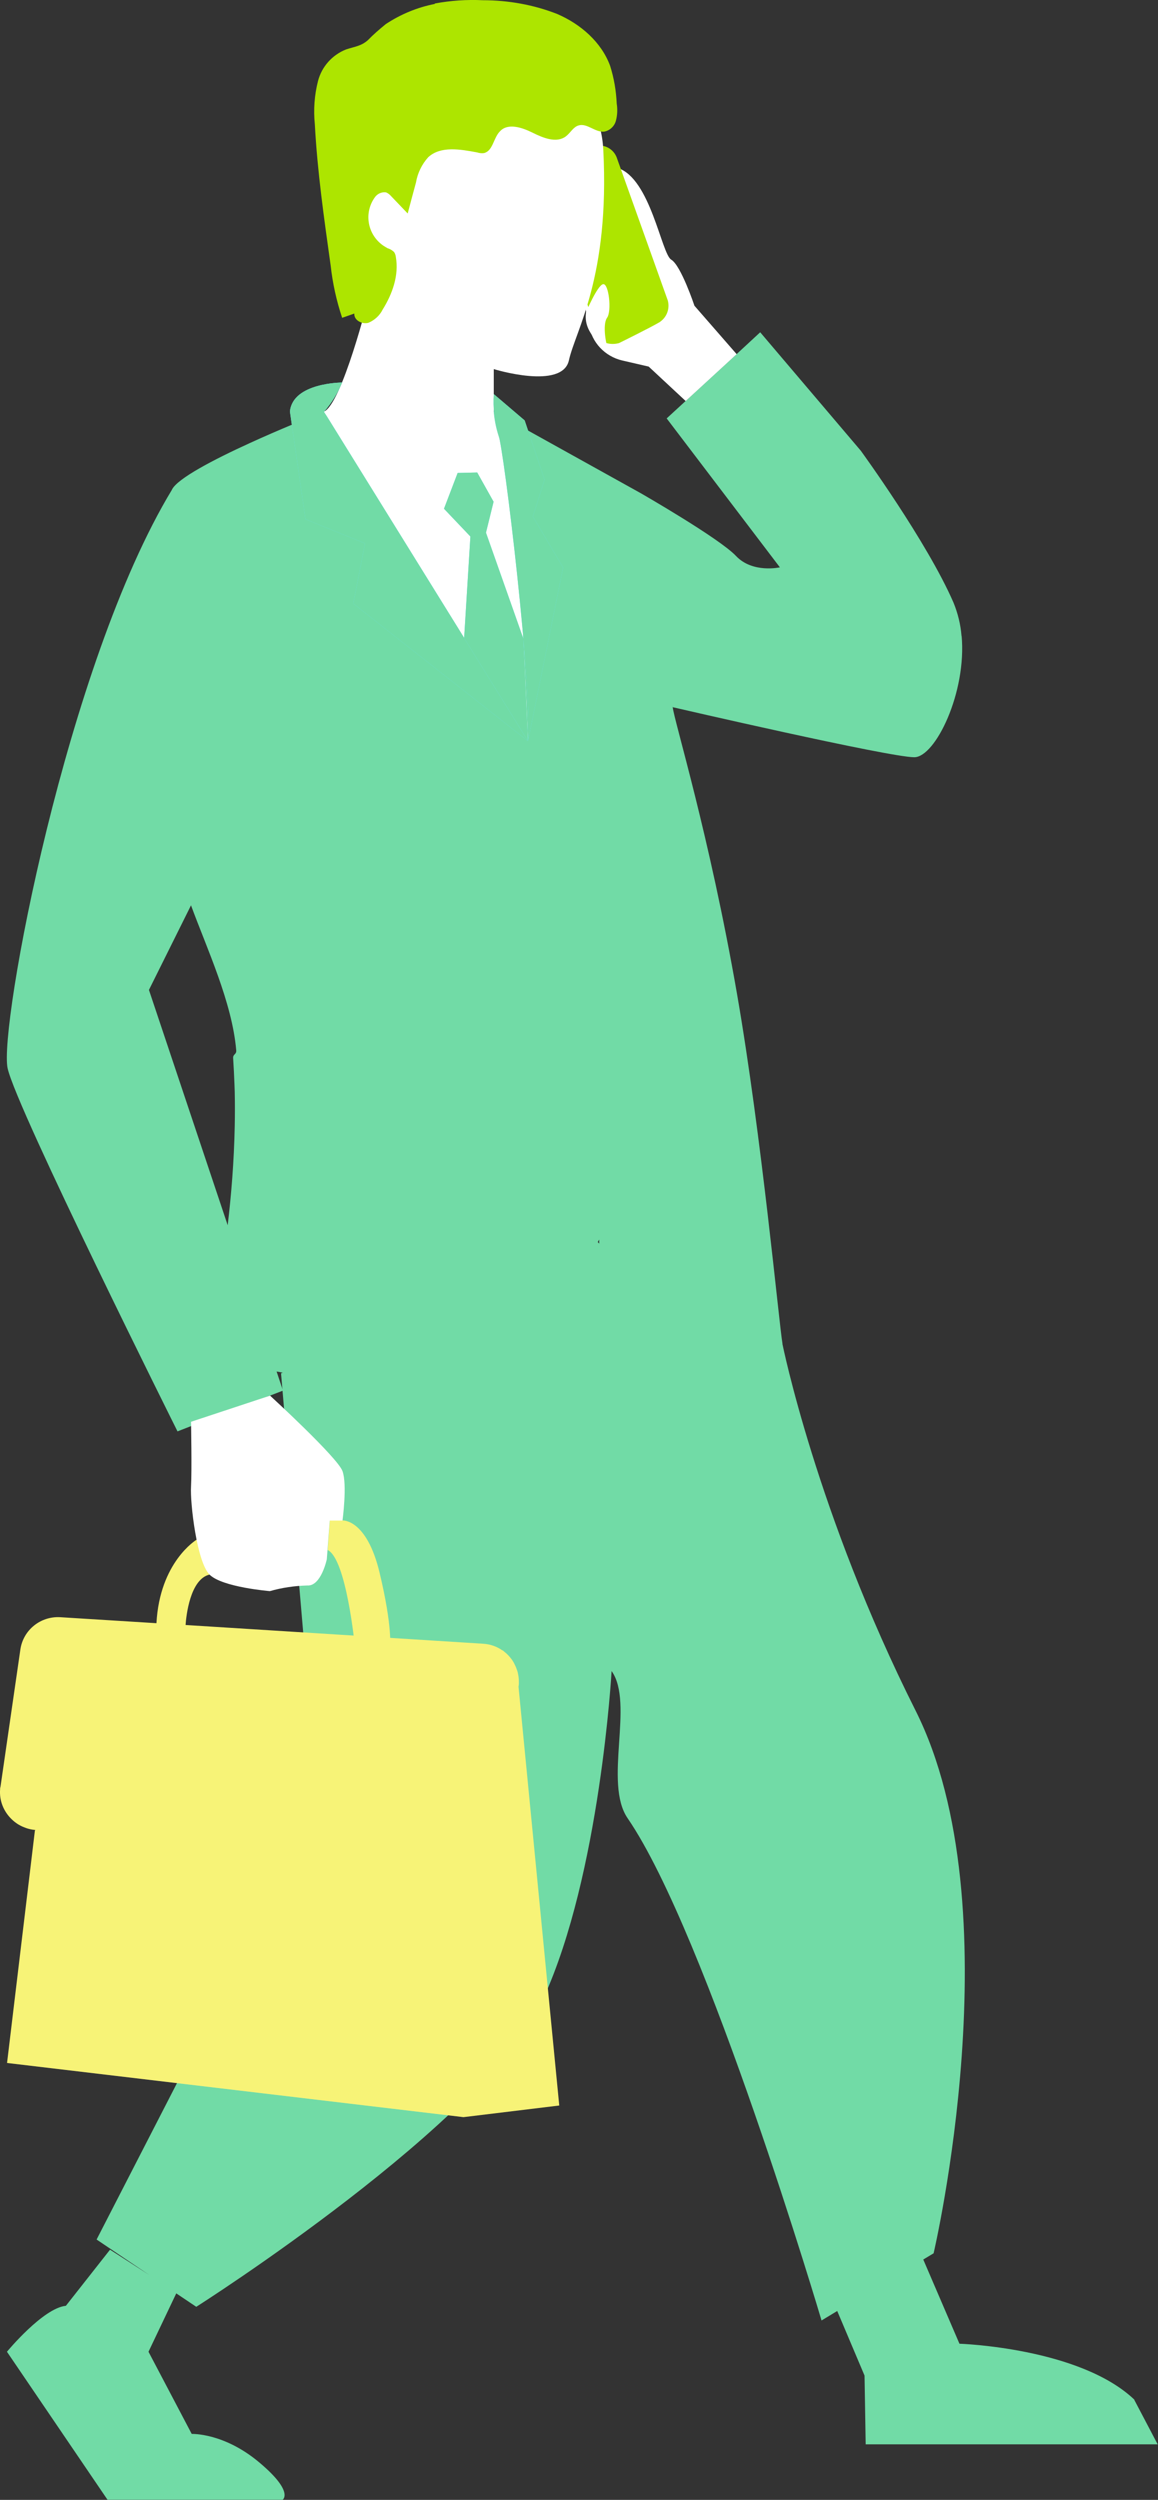 <svg width="76" height="164" viewBox="0 0 76 164" fill="none" xmlns="http://www.w3.org/2000/svg">
<rect x="0" y="0" width="76" height="164" fill="#333333" stroke="none"/>
<g clip-path="url(#clip0_108_202)">
<path d="M74.462 157.438C70.877 154.008 62.969 153.756 62.969 153.756L60.594 148.231L61.273 147.824C61.273 147.824 66.591 125.152 60.086 112.212C53.582 99.272 51.349 88.155 51.349 88.155L43.896 86.155L39.072 81.326L37.152 82.141L36.794 81.333H36.786L36.57 81.437L19.633 89.592L18.445 90.096L20.887 118.626L6.34 146.92L9.82 149.261L7.221 147.587L4.324 151.268C2.823 151.416 0.456 154.282 0.456 154.282L7.057 163.993H18.55C18.55 163.993 19.334 163.481 17.004 161.533C14.682 159.586 12.583 159.674 12.583 159.674L9.746 154.282L11.568 150.453L12.882 151.334C12.882 151.334 31.925 139.254 35.659 131.107C39.393 122.959 40.14 109.627 40.14 109.627C41.641 111.731 39.594 116.96 41.193 119.285C46.413 126.9 53.918 152.231 53.918 152.231L54.948 151.608L56.74 155.845L56.815 160.356H75.978L74.439 157.43L74.462 157.438Z" fill="#71DBA6"/>
<path d="M51.356 88.155C51.132 86.881 49.989 74.504 48.369 65.194C46.554 54.758 44.247 47.3 44.15 46.389C44.15 46.344 44.142 46.292 44.135 46.248L44.157 46.396C44.157 46.396 58.339 49.677 60.004 49.677C60.004 49.677 59.996 49.677 59.989 49.677H60.004C61.385 49.677 63.454 45.426 63.111 41.7C63.111 41.722 63.103 41.737 63.103 41.759C63.103 41.737 63.103 41.722 63.103 41.7C63.043 40.959 62.864 40.233 62.58 39.537C60.848 35.545 56.494 29.568 56.494 29.568L49.892 21.798L48.332 23.242L43.754 27.449L51.184 37.219C51.184 37.219 49.392 37.626 48.302 36.471C47.212 35.315 42.036 32.345 42.021 32.338L32.41 26.998H21.261C21.261 26.998 20.38 27.346 19.133 27.872C18.319 28.212 17.355 28.627 16.384 29.072C14.032 30.145 11.642 31.39 11.284 32.123C11.284 32.123 11.284 32.123 11.284 32.13C4.346 43.589 -0.082 67.416 0.5 70.083C1.083 72.749 11.65 93.903 11.65 93.903L12.524 93.562L18.572 91.229L18.154 89.977H18.169C24.002 91.147 33.575 91.229 33.575 91.229L39.325 81.319L39.408 97.769C39.408 97.769 44.314 89.859 44.306 89.851M14.943 80.378L9.775 64.942L12.531 59.402V59.38C13.584 62.246 15.234 65.757 15.503 68.897C15.533 69.194 15.279 69.135 15.302 69.431C15.339 70.016 15.369 70.601 15.391 71.194C15.391 71.342 15.406 71.497 15.406 71.645C15.421 72.386 15.421 73.127 15.406 73.868C15.361 76.208 15.175 78.43 14.943 80.385V80.378Z" fill="#71DBA6"/>
<path d="M45.569 20.05L48.347 23.235L45.001 26.309L42.574 24.05L40.841 23.65C39.699 23.383 38.833 22.465 38.653 21.317C38.608 21.043 38.556 20.776 38.482 20.517C38.108 19.109 39.609 10.732 40.543 11.021C42.693 11.703 43.41 16.658 44.053 17.035C44.695 17.413 45.576 20.057 45.576 20.057L45.569 20.05Z" fill="white"/>
<path d="M43.321 21.117C42.701 21.487 40.625 22.509 40.625 22.509C40.274 22.605 39.908 22.576 39.58 22.428C39.46 22.354 39.37 22.25 39.303 22.124C39.214 21.946 38.4 19.517 38.4 19.517L37.361 16.71L35.308 11.132L38.87 9.644C39.49 9.384 40.199 9.673 40.461 10.295L40.483 10.355L43.829 19.717C43.971 20.243 43.769 20.806 43.313 21.117H43.321Z" fill="#ADE500"/>
<path d="M42.88 20.739C42.462 20.932 39.602 22.428 39.602 22.428C39.482 22.354 39.393 22.25 39.325 22.124C39.236 21.946 38.422 19.517 38.422 19.517L37.384 16.71L36.503 12.947L39.565 9.829L43.194 20.013C43.231 20.295 43.104 20.569 42.873 20.724H42.888L42.88 20.739Z" fill="#ADE500"/>
<path d="M21.261 26.998L34.651 48.596C34.651 48.596 34.068 32.597 33.239 29.79C32.403 26.983 21.261 26.99 21.261 26.99V26.998Z" fill="white"/>
<path d="M24.196 19.517C24.196 19.517 22.441 26.531 21.246 27.012C22.657 28.983 24.793 30.331 27.198 30.753C28.564 31.012 34.068 31.501 33.239 29.805C32.769 28.938 32.485 27.99 32.403 27.005V24.213C32.403 24.213 36.906 25.605 37.339 23.635C37.772 21.665 40.027 18.213 39.594 9.821C39.161 1.437 26.189 3.637 24.39 4.985C22.59 6.34 21.283 14.436 24.196 19.502V19.517Z" fill="white"/>
<path d="M32.403 24.213C32.403 24.213 30.237 22.924 29.02 20.769C29.02 20.769 29.087 24.642 32.403 26.998V24.213Z" fill="white"/>
<path d="M28.535 0.23C29.573 0.037 30.633 -0.037 31.693 0.015C33.359 0.015 35.024 0.311 36.57 0.918C38.101 1.578 39.467 2.755 40.042 4.318C40.296 5.118 40.438 5.955 40.476 6.799C40.535 7.17 40.52 7.555 40.423 7.918C40.326 8.288 40.02 8.57 39.647 8.636C39.064 8.696 38.519 8.059 37.974 8.229C37.615 8.333 37.436 8.725 37.137 8.947C36.518 9.414 35.636 9.044 34.949 8.703C34.262 8.362 33.329 8.051 32.814 8.614C32.38 9.044 32.358 9.903 31.761 10.044C31.611 10.066 31.454 10.044 31.313 9.999C30.207 9.792 28.915 9.562 28.101 10.318C27.683 10.784 27.407 11.355 27.302 11.969C27.116 12.651 26.936 13.325 26.757 14.006L25.667 12.866C25.577 12.762 25.465 12.673 25.338 12.621C25.04 12.577 24.748 12.717 24.584 12.969C23.867 13.991 24.121 15.399 25.159 16.117C25.256 16.176 25.346 16.236 25.443 16.288C25.6 16.332 25.742 16.421 25.861 16.532C25.928 16.628 25.966 16.739 25.98 16.865C26.19 18.058 25.756 19.28 25.114 20.309C24.92 20.702 24.584 21.006 24.181 21.176C23.763 21.294 23.217 21.006 23.255 20.569L22.456 20.85C22.082 19.732 21.828 18.576 21.701 17.413C21.268 14.332 20.828 11.251 20.663 8.155C20.566 7.207 20.634 6.244 20.872 5.311C21.119 4.37 21.799 3.607 22.71 3.244C23.292 3.052 23.695 3.029 24.143 2.637C24.509 2.259 24.913 1.911 25.323 1.578C26.302 0.933 27.392 0.481 28.535 0.259V0.244V0.23Z" fill="#ADE500"/>
<path d="M38.452 20.502C38.452 20.502 39.206 18.717 39.58 18.643C39.953 18.569 40.162 20.406 39.841 20.85C39.52 21.294 39.789 22.739 39.923 22.872C40.057 23.005 38.235 22.094 38.459 20.509L38.452 20.502Z" fill="white"/>
<path d="M22.478 99.747C22.478 99.747 24.061 99.621 24.913 103.176C25.764 106.731 25.6 108.013 25.6 108.013H23.292C23.292 108.013 22.739 102.287 21.507 101.687L21.649 99.739H22.486L22.478 99.747Z" fill="#F7F377"/>
<path d="M22.456 25.094C22.456 25.094 19.215 25.094 19.028 26.997L20.051 34.064L23.957 35.649L23.187 39.596L34.651 48.618L21.261 27.02C21.761 26.442 22.164 25.79 22.456 25.094Z" fill="#68E1FD"/>
<path d="M34.426 27.575L32.41 25.857C32.35 26.731 32.447 27.598 32.694 28.434C33.09 29.479 34.972 45.425 34.658 48.603L36.958 37.234L34.972 33.886L35.741 31.471L34.434 27.583L34.426 27.575Z" fill="#68E1FD"/>
<path d="M30.035 31.027L29.139 33.375L30.872 35.197L30.461 41.856L34.651 48.611L34.352 41.907L31.895 34.945L32.395 32.916L31.32 30.997L30.035 31.027Z" fill="#68E1FD"/>
<path d="M22.456 25.094C22.456 25.094 19.215 25.094 19.028 26.997L20.051 34.064L23.957 35.649L23.187 39.596L34.651 48.618L21.261 27.02C21.761 26.442 22.164 25.79 22.456 25.094Z" fill="#71DBA6"/>
<path d="M34.426 27.575L32.41 25.857C32.35 26.731 32.447 27.598 32.694 28.434C33.09 29.479 34.972 45.425 34.658 48.603L36.958 37.234L34.972 33.886L35.741 31.471L34.434 27.583L34.426 27.575Z" fill="#71DBA6"/>
<path d="M30.035 31.027L29.139 33.375L30.872 35.197L30.461 41.856L34.651 48.611L34.352 41.907L31.895 34.945L32.395 32.916L31.32 30.997L30.035 31.027Z" fill="#71DBA6"/>
<path opacity="0.24" d="M29.961 122.656L28.184 136.069L0.456 135.336L30.424 138.891L31.88 122.019L29.961 122.656Z" fill="white"/>
<path d="M34.031 110.649C34.046 110.59 34.046 110.531 34.053 110.472C34.053 110.434 34.053 110.397 34.053 110.36C34.053 110.286 34.053 110.212 34.046 110.138C34.038 110.027 34.023 109.923 34.001 109.82C33.986 109.738 33.971 109.664 33.941 109.59C33.919 109.531 33.896 109.464 33.874 109.405C33.844 109.323 33.799 109.242 33.762 109.161C33.74 109.116 33.725 109.079 33.695 109.035C33.628 108.916 33.545 108.805 33.456 108.701C33.433 108.679 33.411 108.657 33.389 108.627C33.306 108.538 33.224 108.457 33.127 108.383C33.105 108.361 33.082 108.346 33.06 108.324C33.038 108.309 33.015 108.287 32.985 108.264C32.985 108.264 32.985 108.272 32.985 108.279C32.627 108.027 32.194 107.864 31.723 107.835L12.18 106.605C12.217 106.035 12.471 103.576 13.771 103.294L12.919 100.998C12.867 101.028 10.485 102.48 10.268 106.487L3.965 106.094C2.666 106.013 1.523 106.931 1.337 108.212L0.03 117.234C0.007 117.286 0.007 117.33 0.007 117.382C-0.052 118.137 0.239 118.826 0.739 119.323C0.739 119.323 0.747 119.323 0.754 119.337C0.881 119.463 1.023 119.574 1.172 119.671C1.187 119.678 1.195 119.685 1.21 119.693C1.359 119.782 1.516 119.856 1.688 119.915C1.703 119.915 1.71 119.923 1.725 119.93C1.904 119.989 2.091 120.034 2.285 120.048H2.33L2.293 120.071L0.463 135.336L30.424 138.891L36.704 138.128L34.031 110.657V110.649Z" fill="#F7F377"/>
<path opacity="0.24" d="M12.912 101.006V101.013L12.92 101.006H12.912Z" fill="#ADE500"/>
<path d="M17.729 91.562C17.729 91.562 22.157 95.621 22.478 96.51C22.799 97.398 22.478 99.754 22.478 99.754H21.642L21.448 102.294C21.448 102.294 21.074 104.079 20.163 104.013C19.334 104.035 18.513 104.153 17.713 104.383C17.713 104.383 14.592 104.131 13.756 103.302C12.919 102.472 12.471 98.606 12.538 97.524C12.598 96.443 12.538 93.273 12.538 93.273L17.713 91.562H17.729Z" fill="white"/>
</g>
<defs>
<clipPath id="clip0_108_202">
<rect width="76" height="164" fill="white"/>
</clipPath>
</defs>
</svg>

